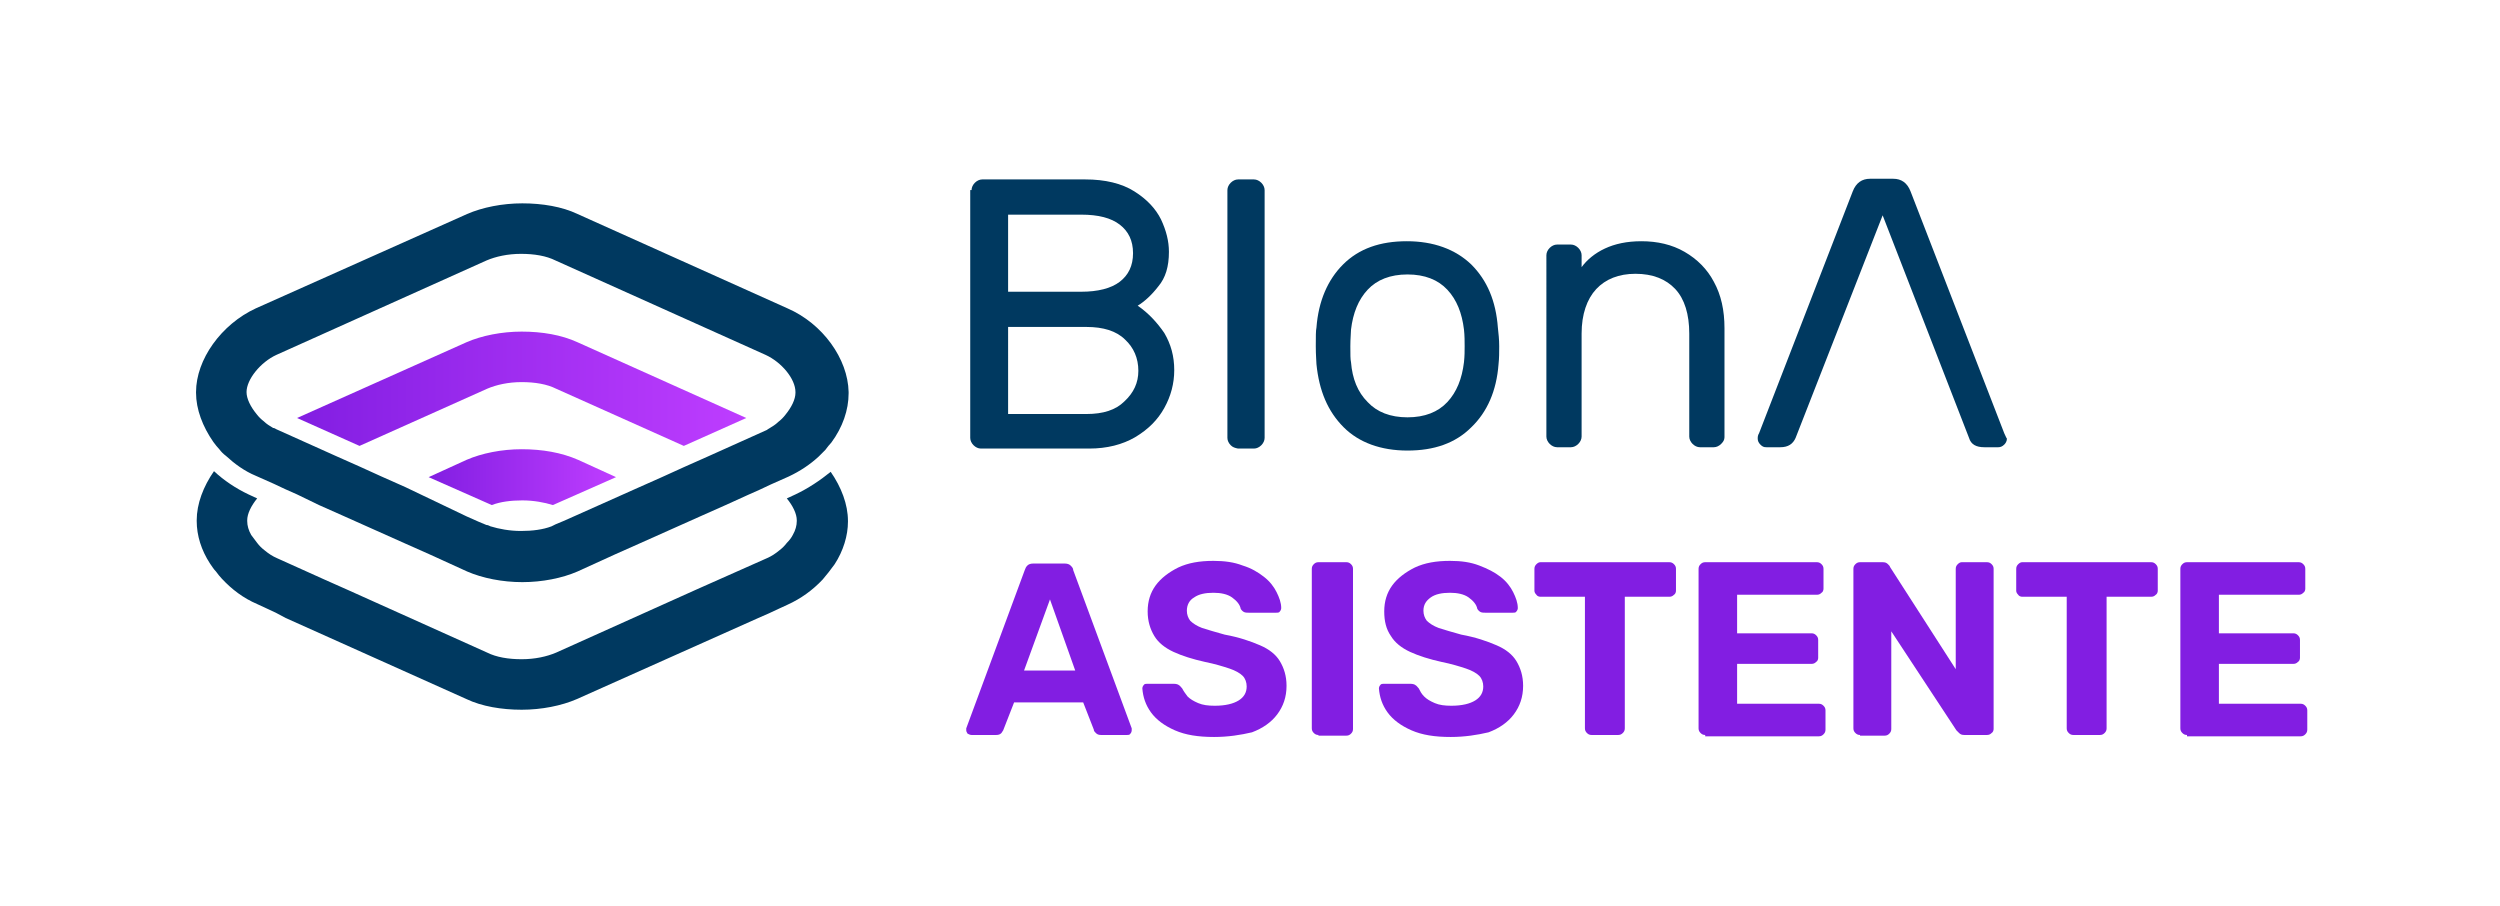<?xml version="1.0" encoding="utf-8"?>
<!-- Generator: Adobe Illustrator 25.2.1, SVG Export Plug-In . SVG Version: 6.00 Build 0)  -->
<svg version="1.1" id="Capa_1" xmlns="http://www.w3.org/2000/svg" xmlns:xlink="http://www.w3.org/1999/xlink" x="0px" y="0px"
	 viewBox="0 0 376.2 136.4" style="enable-background:new 0 0 376.2 136.4;" xml:space="preserve">
<style type="text/css">
	.st0{fill:url(#SVGID_1_);}
	.st1{fill:url(#SVGID_2_);}
	.st2{fill:#003960;}
	.st3{fill:#821EE2;}
</style>
<g>
	<g>
		<linearGradient id="SVGID_1_" gradientUnits="userSpaceOnUse" x1="64.506" y1="71.775" x2="92.568" y2="71.775">
			<stop  offset="0" style="stop-color:#821EE2"/>
			<stop  offset="1" style="stop-color:#BE3DFF"/>
		</linearGradient>
		<path class="st0" d="M78.5,67.6c-3,0-6,0.6-8.3,1.6l-5.7,2.6L74,76c1.3-0.5,2.9-0.7,4.6-0.7c1.7,0,3.3,0.3,4.6,0.7l9.5-4.2
			l-5.7-2.6C84.5,68.1,81.6,67.6,78.5,67.6z"/>
		<linearGradient id="SVGID_2_" gradientUnits="userSpaceOnUse" x1="44.735" y1="58.481" x2="112.34" y2="58.481">
			<stop  offset="0" style="stop-color:#821EE2"/>
			<stop  offset="1" style="stop-color:#BE3DFF"/>
		</linearGradient>
		<path class="st1" d="M78.5,49.9L78.5,49.9c-3,0-6,0.6-8.3,1.6L44.7,62.9l9.4,4.2l19.2-8.6c1.4-0.6,3.2-1,5.2-1c2,0,3.8,0.3,5.2,1
			l19.2,8.6l9.4-4.2L86.9,51.5C84.5,50.4,81.6,49.9,78.5,49.9z"/>
		<path class="st2" d="M119.7,74.4l-1.3,0.6c0.9,1.1,1.5,2.3,1.5,3.3v0.1c0,0.7-0.2,1.4-0.6,2.1c-0.2,0.4-0.5,0.8-0.9,1.2
			c-0.3,0.4-0.7,0.8-1.1,1.1c-0.6,0.5-1.2,0.9-1.9,1.2l-7.2,3.2l-1.8,0.8l-1.8,0.8l-20.9,9.4c-1.4,0.6-3.2,1-5.2,1
			c-2,0-3.8-0.3-5.2-1l-20.9-9.4L50.6,88l-1.8-0.8L41.7,84c-0.7-0.3-1.3-0.7-1.9-1.2c-0.4-0.3-0.8-0.7-1.1-1.1
			c-0.3-0.4-0.6-0.8-0.9-1.2c-0.4-0.7-0.6-1.4-0.6-2.1v-0.1c0-1,0.6-2.2,1.5-3.3l-1.3-0.6c-1.9-0.9-3.7-2.1-5.2-3.5
			c-1.6,2.3-2.6,4.9-2.6,7.4v0.1c0,2.2,0.7,4.4,2,6.4c0.3,0.4,0.5,0.8,0.9,1.2c0.3,0.4,0.6,0.8,0.9,1.1c1.5,1.6,3.2,2.9,5.3,3.8
			l1.3,0.6l1.5,0.7L43,93l27.2,12.2c2.3,1.1,5.3,1.6,8.3,1.6c3,0,6-0.6,8.3-1.6L114.1,93l1.6-0.7l1.5-0.7l1.3-0.6
			c2-0.9,3.8-2.2,5.3-3.8c0.3-0.4,0.6-0.7,0.9-1.1c0.3-0.4,0.6-0.8,0.9-1.2c1.3-2,2-4.3,2-6.4v-0.1c0-2.5-1-5.1-2.6-7.4
			C123.4,72.3,121.6,73.5,119.7,74.4z"/>
		<path class="st2" d="M118.5,46.4L86.9,32.2c-2.3-1.1-5.3-1.6-8.3-1.6c-3,0-6,0.6-8.3,1.6L38.5,46.4c-5.2,2.4-9,7.7-9,12.6v0.1
			c0,2.5,1,5.1,2.6,7.4c0.3,0.4,0.6,0.8,0.9,1.1c0.3,0.4,0.6,0.7,1,1c1.3,1.2,2.8,2.3,4.5,3l2.7,1.2l1.7,0.8l1.8,0.8L48,76l1.8,0.8
			l1.8,0.8l9.4,4.2l1.8,0.8l1.8,0.8l5.7,2.6c2.3,1,5.3,1.6,8.3,1.6c3,0,6-0.6,8.3-1.6l5.7-2.6l1.8-0.8l1.8-0.8l9.4-4.2l1.8-0.8
			l1.8-0.8l3.3-1.5l1.8-0.8l1.7-0.8l2.7-1.2c1.7-0.8,3.2-1.8,4.5-3c0.3-0.3,0.7-0.7,1-1c0.3-0.4,0.6-0.8,0.9-1.1
			c1.7-2.3,2.6-4.9,2.6-7.4V59C127.6,54,123.8,48.7,118.5,46.4z M115.4,64.7l-8.9,4l-1.8,0.8l-1.8,0.8l-3.3,1.5l-1.8,0.8l-1.8,0.8
			l-9.4,4.2l-1.8,0.8l-1.2,0.5c-0.2,0.1-0.4,0.2-0.6,0.3c-1.3,0.5-2.9,0.7-4.6,0.7c-1.7,0-3.3-0.3-4.6-0.7c-0.2-0.1-0.4-0.2-0.6-0.2
			l-1.2-0.5l-1.8-0.8L61,73.3l-1.8-0.8l-1.8-0.8l-3.3-1.5l-1.8-0.8l-1.8-0.8l-8.9-4c-0.2-0.1-0.3-0.2-0.5-0.2c-0.5-0.3-1-0.6-1.4-1
			c-0.4-0.3-0.8-0.7-1.1-1.1c-0.9-1.1-1.5-2.3-1.5-3.3V59c0-1.9,2.1-4.5,4.5-5.6l31.6-14.2c1.4-0.6,3.2-1,5.2-1c2,0,3.8,0.3,5.2,1
			l31.6,14.2c2.4,1.1,4.5,3.6,4.5,5.6v0.1c0,1-0.6,2.2-1.5,3.3c-0.3,0.4-0.7,0.8-1.1,1.1c-0.4,0.4-0.9,0.7-1.4,1
			C115.7,64.5,115.5,64.6,115.4,64.7z"/>
	</g>
	<g>
		<g>
			<path class="st3" d="M146.2,110.6c-0.2,0-0.4-0.1-0.6-0.2c-0.1-0.2-0.2-0.3-0.2-0.5c0-0.1,0-0.2,0-0.3l8.8-23.8
				c0.1-0.3,0.2-0.5,0.4-0.7c0.2-0.2,0.5-0.3,0.9-0.3h4.7c0.4,0,0.7,0.1,0.9,0.3c0.2,0.2,0.4,0.4,0.4,0.7l8.8,23.8
				c0,0.1,0,0.2,0,0.3c0,0.2-0.1,0.4-0.2,0.5c-0.1,0.2-0.3,0.2-0.6,0.2h-3.8c-0.4,0-0.6-0.1-0.8-0.3c-0.2-0.2-0.3-0.3-0.3-0.5
				l-1.6-4.1h-10.4l-1.6,4.1c0,0.1-0.2,0.3-0.3,0.5c-0.2,0.2-0.4,0.3-0.8,0.3H146.2z M154.1,100.9h7.7L158,90.2L154.1,100.9z"/>
			<path class="st3" d="M182.7,110.9c-2.4,0-4.3-0.3-5.9-1s-2.8-1.6-3.6-2.7c-0.8-1.1-1.2-2.3-1.3-3.6c0-0.2,0.1-0.4,0.2-0.5
				c0.1-0.2,0.3-0.2,0.6-0.2h4c0.3,0,0.6,0.1,0.7,0.2c0.2,0.1,0.3,0.3,0.5,0.5c0.2,0.4,0.5,0.8,0.8,1.2c0.4,0.4,0.9,0.7,1.6,1
				s1.5,0.4,2.5,0.4c1.6,0,2.8-0.3,3.6-0.8s1.2-1.2,1.2-2.1c0-0.6-0.2-1.2-0.6-1.6c-0.4-0.4-1.1-0.8-2-1.1c-0.9-0.3-2.2-0.7-3.7-1
				c-1.8-0.4-3.4-0.9-4.7-1.5c-1.3-0.6-2.3-1.4-2.9-2.4s-1-2.2-1-3.7s0.4-2.8,1.2-3.9c0.8-1.1,2-2,3.4-2.7c1.5-0.7,3.2-1,5.3-1
				c1.7,0,3.1,0.2,4.4,0.7c1.3,0.4,2.3,1,3.2,1.7c0.9,0.7,1.5,1.5,1.9,2.3s0.7,1.6,0.7,2.4c0,0.2-0.1,0.4-0.2,0.5
				c-0.1,0.2-0.3,0.2-0.6,0.2h-4.1c-0.2,0-0.5,0-0.7-0.1c-0.2-0.1-0.4-0.3-0.5-0.5c-0.1-0.6-0.6-1.2-1.3-1.7s-1.7-0.7-2.8-0.7
				c-1.2,0-2.2,0.2-2.9,0.7c-0.7,0.4-1.1,1.1-1.1,2c0,0.6,0.2,1.1,0.5,1.5c0.4,0.4,1,0.8,1.8,1.1c0.9,0.3,2,0.6,3.4,1
				c2.2,0.4,3.9,1,5.3,1.6c1.4,0.6,2.4,1.4,3,2.4c0.6,1,1,2.2,1,3.7c0,1.7-0.5,3.1-1.4,4.3c-0.9,1.2-2.2,2.1-3.8,2.7
				C186.7,110.6,184.8,110.9,182.7,110.9z"/>
			<path class="st3" d="M198.4,110.6c-0.3,0-0.5-0.1-0.7-0.3c-0.2-0.2-0.3-0.4-0.3-0.7V85.6c0-0.3,0.1-0.5,0.3-0.7
				c0.2-0.2,0.4-0.3,0.7-0.3h4.2c0.3,0,0.5,0.1,0.7,0.3c0.2,0.2,0.3,0.4,0.3,0.7v24.1c0,0.3-0.1,0.5-0.3,0.7
				c-0.2,0.2-0.4,0.3-0.7,0.3H198.4z"/>
			<path class="st3" d="M218.3,110.9c-2.4,0-4.3-0.3-5.9-1s-2.8-1.6-3.6-2.7c-0.8-1.1-1.2-2.3-1.3-3.6c0-0.2,0.1-0.4,0.2-0.5
				c0.1-0.2,0.3-0.2,0.6-0.2h4c0.3,0,0.6,0.1,0.7,0.2c0.2,0.1,0.3,0.3,0.5,0.5c0.2,0.4,0.4,0.8,0.8,1.2c0.4,0.4,0.9,0.7,1.6,1
				s1.5,0.4,2.5,0.4c1.6,0,2.8-0.3,3.6-0.8c0.8-0.5,1.2-1.2,1.2-2.1c0-0.6-0.2-1.2-0.6-1.6s-1.1-0.8-2-1.1c-0.9-0.3-2.2-0.7-3.7-1
				c-1.8-0.4-3.4-0.9-4.7-1.5c-1.3-0.6-2.3-1.4-2.9-2.4c-0.7-1-1-2.2-1-3.7s0.4-2.8,1.2-3.9c0.8-1.1,2-2,3.4-2.7
				c1.5-0.7,3.2-1,5.3-1c1.7,0,3.1,0.2,4.4,0.7s2.3,1,3.2,1.7c0.9,0.7,1.5,1.5,1.9,2.3c0.4,0.8,0.7,1.6,0.7,2.4
				c0,0.2-0.1,0.4-0.2,0.5c-0.1,0.2-0.3,0.2-0.6,0.2h-4.1c-0.2,0-0.5,0-0.7-0.1c-0.2-0.1-0.4-0.3-0.5-0.5c-0.1-0.6-0.6-1.2-1.3-1.7
				s-1.7-0.7-2.8-0.7c-1.2,0-2.2,0.2-2.9,0.7s-1.1,1.1-1.1,2c0,0.6,0.2,1.1,0.5,1.5c0.4,0.4,1,0.8,1.8,1.1c0.9,0.3,2,0.6,3.4,1
				c2.2,0.4,3.9,1,5.3,1.6c1.4,0.6,2.4,1.4,3,2.4c0.6,1,1,2.2,1,3.7c0,1.7-0.5,3.1-1.4,4.3s-2.2,2.1-3.8,2.7
				C222.3,110.6,220.4,110.9,218.3,110.9z"/>
			<path class="st3" d="M239.5,110.6c-0.3,0-0.5-0.1-0.7-0.3c-0.2-0.2-0.3-0.4-0.3-0.7V89.8h-6.7c-0.2,0-0.5-0.1-0.6-0.3
				c-0.2-0.2-0.3-0.4-0.3-0.6v-3.3c0-0.3,0.1-0.5,0.3-0.7c0.2-0.2,0.4-0.3,0.6-0.3h19.4c0.3,0,0.5,0.1,0.7,0.3
				c0.2,0.2,0.3,0.4,0.3,0.7v3.3c0,0.2-0.1,0.5-0.3,0.6c-0.2,0.2-0.4,0.3-0.7,0.3h-6.7v19.8c0,0.3-0.1,0.5-0.3,0.7
				c-0.2,0.2-0.4,0.3-0.7,0.3H239.5z"/>
			<path class="st3" d="M256.6,110.6c-0.3,0-0.5-0.1-0.7-0.3c-0.2-0.2-0.3-0.4-0.3-0.7V85.6c0-0.3,0.1-0.5,0.3-0.7
				c0.2-0.2,0.4-0.3,0.7-0.3h16.8c0.3,0,0.5,0.1,0.7,0.3c0.2,0.2,0.3,0.4,0.3,0.7v3c0,0.2-0.1,0.5-0.3,0.6c-0.2,0.2-0.4,0.3-0.7,0.3
				h-12v5.8h11.2c0.3,0,0.5,0.1,0.7,0.3c0.2,0.2,0.3,0.4,0.3,0.7v2.7c0,0.2-0.1,0.5-0.3,0.6c-0.2,0.2-0.4,0.3-0.7,0.3h-11.2v6h12.3
				c0.3,0,0.5,0.1,0.7,0.3c0.2,0.2,0.3,0.4,0.3,0.7v2.9c0,0.3-0.1,0.5-0.3,0.7c-0.2,0.2-0.4,0.3-0.7,0.3H256.6z"/>
			<path class="st3" d="M279.9,110.6c-0.3,0-0.5-0.1-0.7-0.3c-0.2-0.2-0.3-0.4-0.3-0.7V85.6c0-0.3,0.1-0.5,0.3-0.7
				c0.2-0.2,0.4-0.3,0.7-0.3h3.4c0.4,0,0.6,0.1,0.8,0.3c0.2,0.2,0.3,0.3,0.3,0.4l9.9,15.4V85.6c0-0.3,0.1-0.5,0.3-0.7
				c0.2-0.2,0.4-0.3,0.6-0.3h3.8c0.3,0,0.5,0.1,0.7,0.3c0.2,0.2,0.3,0.4,0.3,0.7v24.1c0,0.2-0.1,0.5-0.3,0.6
				c-0.2,0.2-0.4,0.3-0.7,0.3h-3.4c-0.4,0-0.6-0.1-0.8-0.3c-0.2-0.2-0.3-0.3-0.4-0.4l-9.8-14.9v14.7c0,0.3-0.1,0.5-0.3,0.7
				c-0.2,0.2-0.4,0.3-0.7,0.3H279.9z"/>
			<path class="st3" d="M312,110.6c-0.3,0-0.5-0.1-0.7-0.3c-0.2-0.2-0.3-0.4-0.3-0.7V89.8h-6.7c-0.2,0-0.5-0.1-0.6-0.3
				c-0.2-0.2-0.3-0.4-0.3-0.6v-3.3c0-0.3,0.1-0.5,0.3-0.7c0.2-0.2,0.4-0.3,0.6-0.3h19.4c0.3,0,0.5,0.1,0.7,0.3
				c0.2,0.2,0.3,0.4,0.3,0.7v3.3c0,0.2-0.1,0.5-0.3,0.6c-0.2,0.2-0.4,0.3-0.7,0.3H317v19.8c0,0.3-0.1,0.5-0.3,0.7
				c-0.2,0.2-0.4,0.3-0.7,0.3H312z"/>
			<path class="st3" d="M329.1,110.6c-0.3,0-0.5-0.1-0.7-0.3c-0.2-0.2-0.3-0.4-0.3-0.7V85.6c0-0.3,0.1-0.5,0.3-0.7
				c0.2-0.2,0.4-0.3,0.7-0.3h16.8c0.3,0,0.5,0.1,0.7,0.3c0.2,0.2,0.3,0.4,0.3,0.7v3c0,0.2-0.1,0.5-0.3,0.6c-0.2,0.2-0.4,0.3-0.7,0.3
				h-12v5.8h11.2c0.3,0,0.5,0.1,0.7,0.3c0.2,0.2,0.3,0.4,0.3,0.7v2.7c0,0.2-0.1,0.5-0.3,0.6c-0.2,0.2-0.4,0.3-0.7,0.3h-11.2v6h12.3
				c0.3,0,0.5,0.1,0.7,0.3c0.2,0.2,0.3,0.4,0.3,0.7v2.9c0,0.3-0.1,0.5-0.3,0.7c-0.2,0.2-0.4,0.3-0.7,0.3H329.1z"/>
		</g>
	</g>
	<g>
		<g>
			<path class="st2" d="M146.2,28.6c0-0.4,0.2-0.8,0.5-1.1c0.3-0.3,0.7-0.5,1.1-0.5h15.5c3,0,5.5,0.6,7.4,1.8c1.9,1.2,3.2,2.6,4,4.2
				c0.8,1.7,1.2,3.3,1.2,4.9c0,2.2-0.5,3.9-1.6,5.2c-1,1.3-2.1,2.3-3.1,2.9c1.6,1.1,2.9,2.5,4,4.1c1,1.7,1.5,3.5,1.5,5.6
				c0,2-0.5,3.9-1.5,5.7c-1,1.8-2.4,3.2-4.4,4.4c-1.9,1.1-4.2,1.7-6.9,1.7h-16.3c-0.4,0-0.8-0.2-1.1-0.5c-0.3-0.3-0.5-0.7-0.5-1.1
				V28.6z M151.7,43.9h11c2.5,0,4.5-0.5,5.8-1.5c1.3-1,2-2.4,2-4.3c0-1.9-0.7-3.3-2-4.3c-1.3-1-3.2-1.5-5.8-1.5h-11V43.9z
				 M151.7,62.3h11.8c2.5,0,4.4-0.6,5.7-1.9c1.4-1.3,2.1-2.8,2.1-4.6c0-1.9-0.7-3.5-2-4.7c-1.3-1.3-3.3-1.9-5.8-1.9h-11.8V62.3z"/>
			<path class="st2" d="M185.2,67c-0.3-0.3-0.5-0.7-0.5-1.1V28.6c0-0.4,0.2-0.8,0.5-1.1c0.3-0.3,0.7-0.5,1.1-0.5h2.4
				c0.4,0,0.8,0.2,1.1,0.5c0.3,0.3,0.5,0.7,0.5,1.1v37.3c0,0.4-0.2,0.8-0.5,1.1c-0.3,0.3-0.7,0.5-1.1,0.5h-2.4
				C185.8,67.4,185.5,67.3,185.2,67z"/>
			<path class="st2" d="M301.6,65.2l-14.1-36.4c-0.5-1.3-1.4-1.9-2.6-1.9h-3.5c-1.2,0-2.1,0.6-2.6,1.9l-14.1,36.4
				c-0.2,0.3-0.2,0.6-0.2,0.8c0,0.3,0.1,0.6,0.4,0.9c0.3,0.3,0.5,0.4,0.9,0.4h2.1c1.2,0,1.9-0.5,2.3-1.4l13.1-33.5l13,33.5
				c0.3,1,1.1,1.4,2.3,1.4h2.1c0.3,0,0.6-0.1,0.9-0.4c0.2-0.2,0.4-0.5,0.4-0.9C301.9,65.9,301.8,65.6,301.6,65.2z"/>
			<path class="st2" d="M225.6,52.1c0,0.9,0,1.8-0.1,2.7c-0.3,4-1.7,7.2-4.1,9.5c-2.4,2.4-5.6,3.5-9.6,3.5c-4,0-7.3-1.2-9.6-3.5
				c-2.4-2.4-3.7-5.5-4.1-9.5c0-0.4-0.1-1.3-0.1-2.7c0-1.4,0-2.4,0.1-2.8c0.3-4,1.7-7.2,4-9.5c2.4-2.4,5.6-3.5,9.6-3.5
				c4,0,7.3,1.2,9.7,3.5c2.4,2.4,3.7,5.5,4,9.5C225.5,50.2,225.6,51.1,225.6,52.1z M217.8,43.6c-1.4-1.5-3.4-2.3-6-2.3
				c-2.6,0-4.6,0.8-6,2.3c-1.4,1.5-2.2,3.5-2.5,6c0,0.5-0.1,1.3-0.1,2.5c0,1.2,0,2,0.1,2.4c0.2,2.5,1,4.5,2.5,6
				c1.4,1.5,3.4,2.3,6,2.3c2.6,0,4.6-0.8,6-2.3c1.4-1.5,2.2-3.5,2.5-6c0.1-0.9,0.1-1.7,0.1-2.4c0-0.7,0-1.6-0.1-2.5
				C220,47.1,219.2,45.1,217.8,43.6z"/>
			<path class="st2" d="M259,66.8c-0.3,0.3-0.7,0.5-1.1,0.5h-2.1c-0.4,0-0.8-0.2-1.1-0.5c-0.3-0.3-0.5-0.7-0.5-1.1V50.2
				c0-2.9-0.7-5.2-2.1-6.7c-1.4-1.5-3.4-2.3-6-2.3c-2.5,0-4.5,0.8-5.9,2.3s-2.2,3.8-2.2,6.7v15.5c0,0.4-0.2,0.8-0.5,1.1
				c-0.3,0.3-0.7,0.5-1.1,0.5h-2.1c-0.4,0-0.8-0.2-1.1-0.5c-0.3-0.3-0.5-0.7-0.5-1.1V38.4c0-0.4,0.2-0.8,0.5-1.1
				c0.3-0.3,0.7-0.5,1.1-0.5h2.1c0.4,0,0.8,0.2,1.1,0.5c0.3,0.3,0.5,0.7,0.5,1.1v1.8c0.8-1.1,2-2.1,3.5-2.8s3.3-1.1,5.5-1.1
				c2.4,0,4.6,0.5,6.5,1.6c1.9,1.1,3.4,2.6,4.4,4.5c1.1,2,1.6,4.3,1.6,7v16.4C259.5,66.2,259.3,66.5,259,66.8z"/>
		</g>
	</g>
</g>
</svg>
